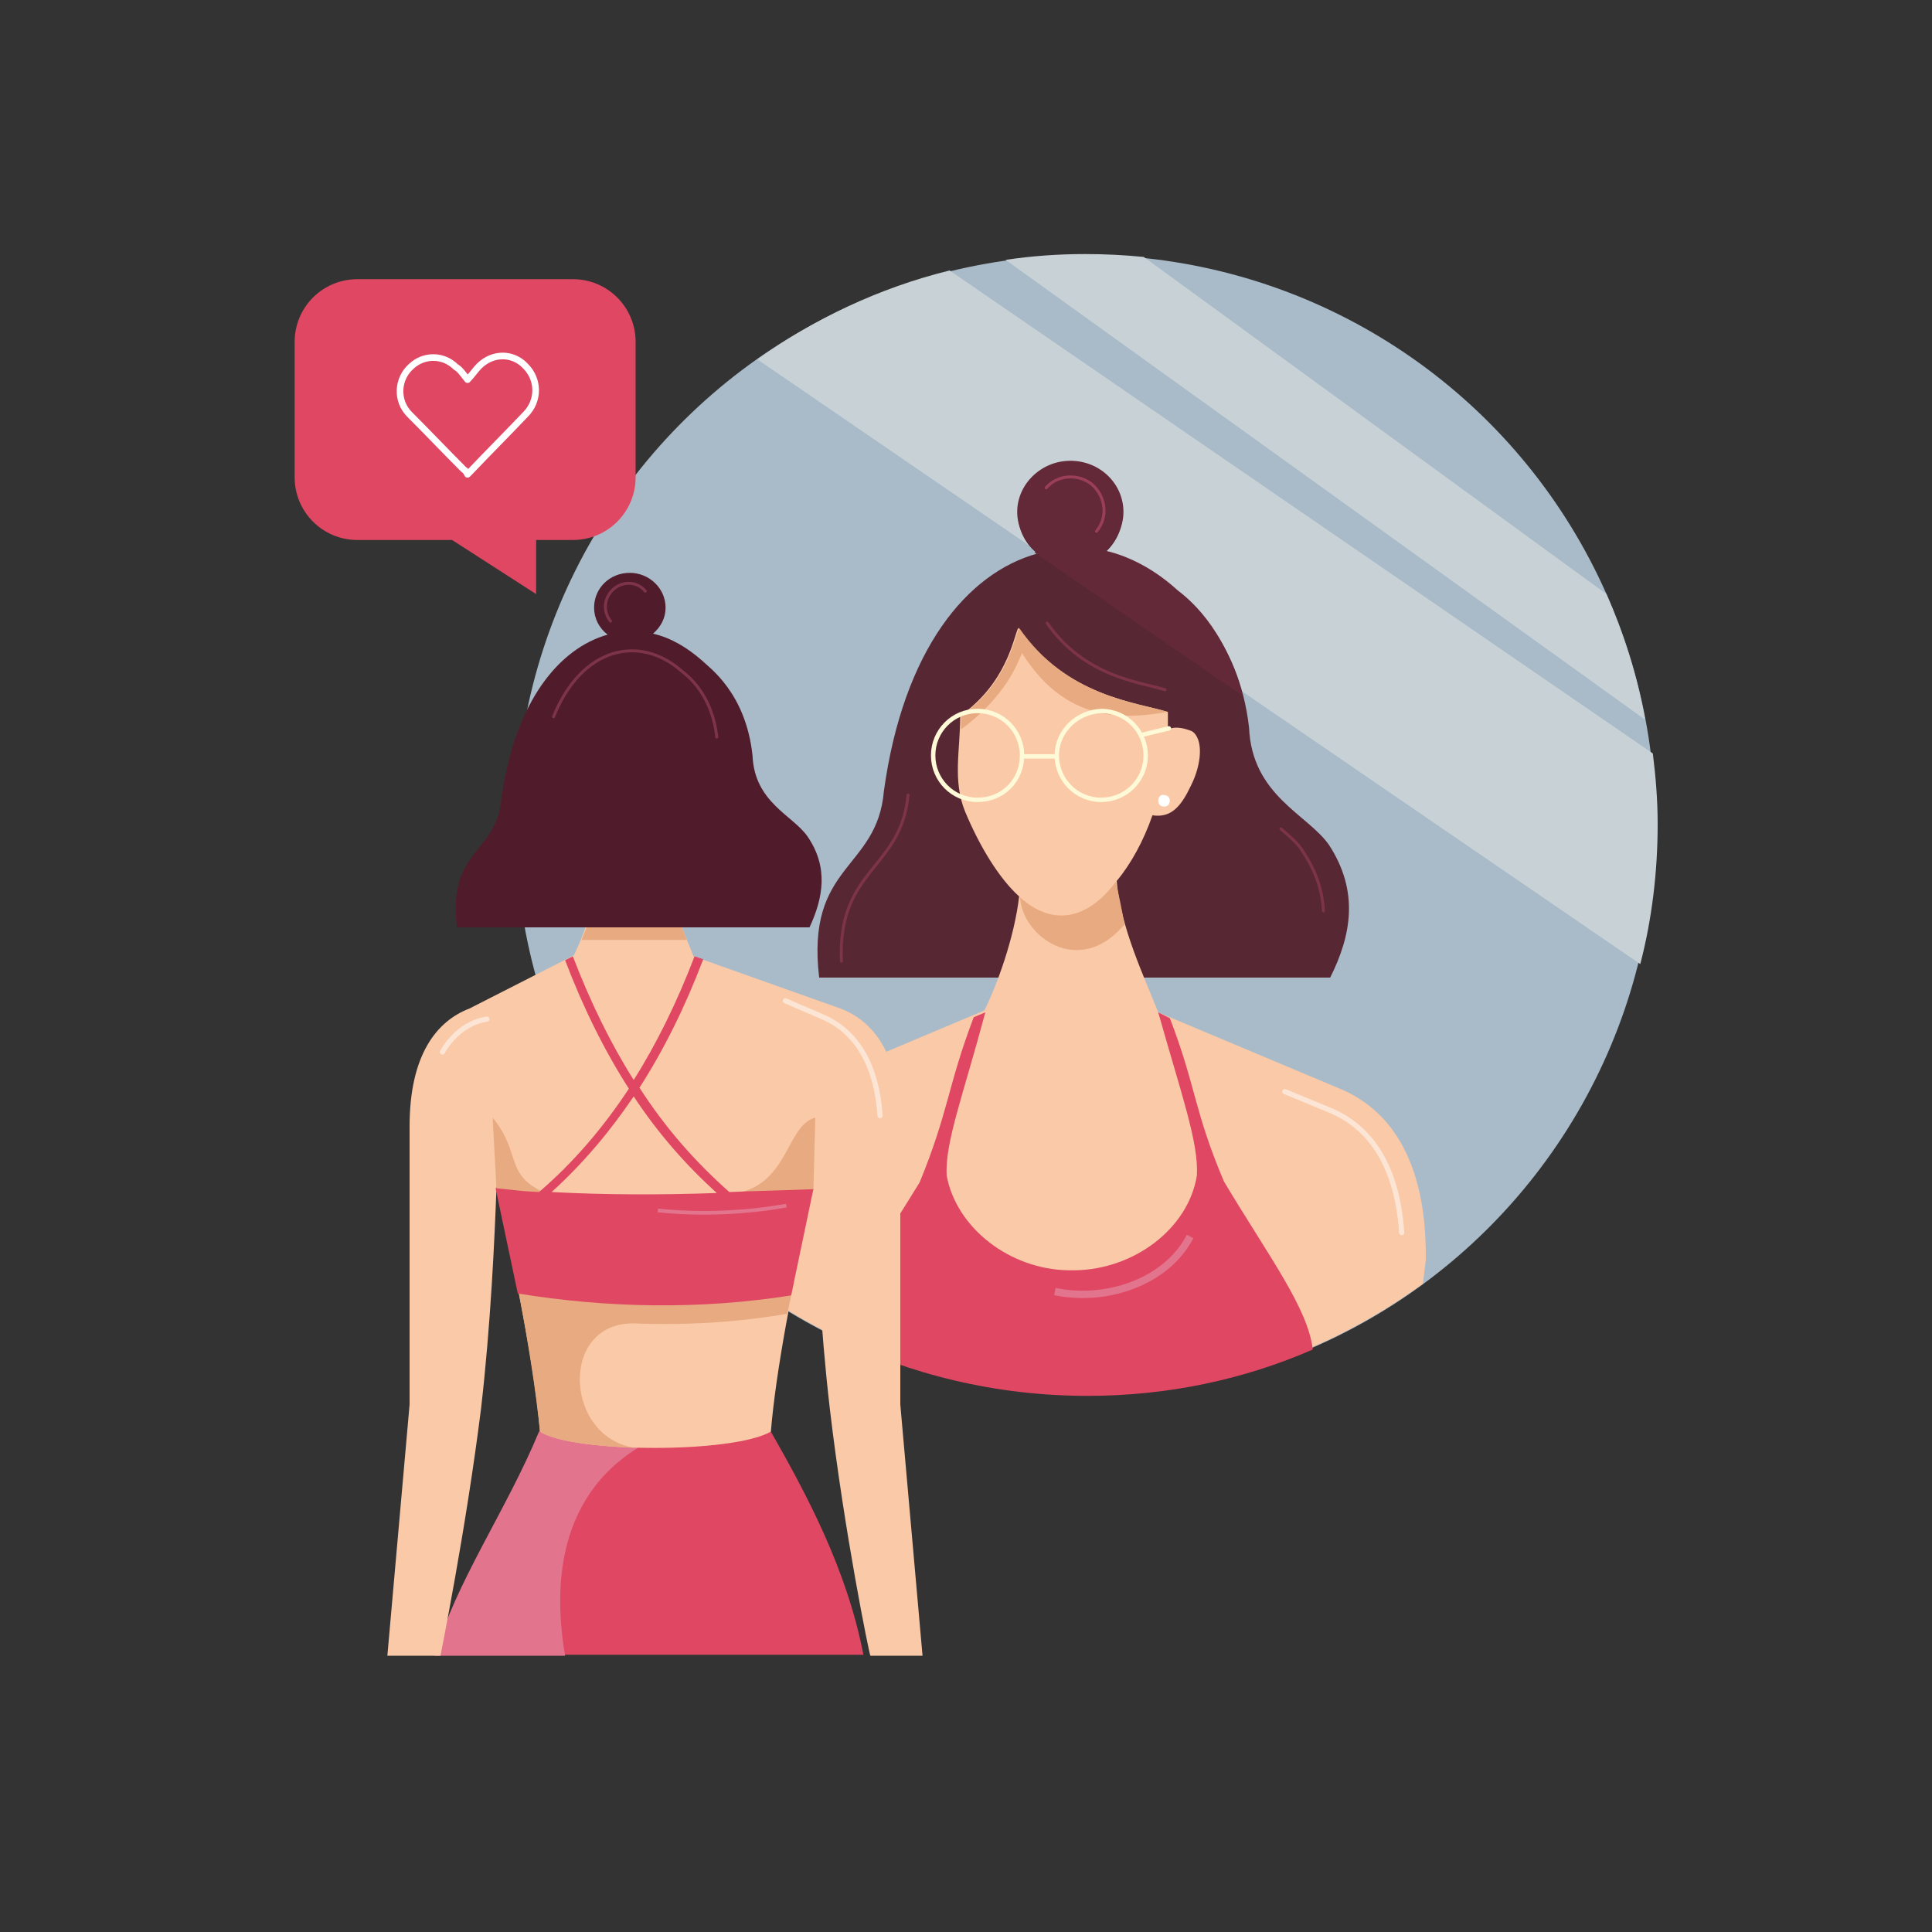 <?xml version="1.0" encoding="utf-8"?>
<!-- Generator: Adobe Illustrator 25.0.0, SVG Export Plug-In . SVG Version: 6.00 Build 0)  -->
<svg version="1.1" id="Vrstva_1" xmlns="http://www.w3.org/2000/svg" xmlns:xlink="http://www.w3.org/1999/xlink" x="0px" y="0px"
	 viewBox="0 0 200 200" style="enable-background:new 0 0 200 200;" xml:space="preserve">
<rect x="0" y="0" width="200" height="200" fill="#333333" stroke="none"/>
<style type="text/css">
	.st0{fill:#A9BBC9;}
	.st1{fill:#C8D2D6;}
	.st2{fill:#572734;}
	.st3{fill:#642939;}
	.st4{fill:#FAC9A7;}
	.st5{fill:none;stroke:#7E3448;stroke-width:0.305;stroke-linecap:round;stroke-miterlimit:10;}
	.st6{fill:#FFFFFF;}
	.st7{fill:none;stroke:#FEF9D6;stroke-width:0.457;stroke-miterlimit:10;}
	.st8{fill:#E8AA80;}
	.st9{fill:none;stroke:#FEF9D6;stroke-width:0.457;stroke-linecap:round;stroke-miterlimit:10;}
	.st10{fill:#E04762;}
	.st11{fill:none;stroke:#FDE5D5;stroke-width:0.533;stroke-linecap:round;stroke-miterlimit:10;}
	.st12{fill:none;stroke:#E2758D;stroke-width:0.762;stroke-miterlimit:10;}
	.st13{fill:none;stroke:#9A3F57;stroke-width:0.305;stroke-linecap:round;stroke-miterlimit:10;}
	.st14{fill:#E2758D;}
	.st15{fill:#501C2B;}
	.st16{fill:none;stroke:#E2758D;stroke-width:0.381;stroke-miterlimit:10;}
	
		.st17{fill-rule:evenodd;clip-rule:evenodd;fill:none;stroke:#FFFFFF;stroke-width:0.686;stroke-linecap:round;stroke-linejoin:round;stroke-miterlimit:10;}
</style>
<g>
	<ellipse transform="matrix(5.186903e-03 -1 1 5.186903e-03 26.376 197.356)" class="st0" cx="112.4" cy="85.4" rx="59" ry="59"/>
	<path class="st1" d="M118.4,26.6c-2-0.2-4-0.3-6.1-0.3c-2.8,0-5.5,0.2-8.2,0.6l66.2,47.6c-0.8-4.5-2.2-8.9-4-13L118.4,26.6z"/>
	<path class="st1" d="M169.8,99.8c1.2-4.6,1.8-9.5,1.8-14.5c0-2.5-0.2-4.9-0.5-7.3L98.3,28c-7.3,1.8-14,5-19.9,9.2L169.8,99.8z"/>
	<g>
		<path class="st2" d="M137.6,87.5c-2.2-3.2-8-5.1-8.3-12.2c-1.1-9.4-6.5-13.2-7.5-14.1c-2.3-2.1-4.8-3.4-7.4-4
			c1.1-1,1.8-2.4,1.8-3.9c0-2.9-2.4-5.2-5.4-5.2c-3,0-5.4,2.3-5.4,5.2c0,1.6,0.8,3.1,2,4c-7.3,2-13.9,10-15.9,24.6
			c-0.7,8.2-8.1,7.5-6.7,19.3h52.9C139.9,96.8,140.7,92.3,137.6,87.5z"/>
		<path class="st3" d="M121.9,61.1c-2.3-2.1-4.9-3.5-7.5-4.1c1.1-1,1.9-2.4,1.9-4c0-2.9-2.4-5.3-5.5-5.3c-3,0-5.5,2.4-5.5,5.3
			c0,1.6,0.8,3.1,2,4.1c-0.1,0-0.1,0-0.2,0.1l21.5,14.8C126.8,64.8,122.8,61.8,121.9,61.1z"/>
		<path class="st4" d="M147.6,130.4c0.1-10.8-4.1-15.7-8.9-17.7l-18.8-7.9c-1.5-3.8-3.9-8.8-4.3-13.6c1.5-1.8,2.8-4.2,3.7-6.8
			c2,0.3,3-1,4-3.1c1.1-2.2,1.3-4.8,0.1-5.6c-1-0.4-1.8-0.5-2.5-0.2c0-0.4,0-1.4,0-1.8c-3.2-1-10.5-1.6-15.5-8.7
			c-0.5,1.1-1.2,5.7-6,9.1c0,3.6-0.8,6.7,0.5,9.9c1.5,3.6,3.5,6.9,5.6,8.8c-0.5,4.3-2.3,9.2-3.6,11.8l-19,8c-4.8,1.9-9,6.9-8.9,17.6
			c10.4,8.8,23.8,14.1,38.4,14.1c7.7,0,15.1-1.5,21.9-4.2c0.1-0.3,0.1-0.6,0.2-0.9c0,0.3,0,0.6,0,0.8c4.6-1.8,8.9-4.3,12.8-7.1
			L147.6,130.4z"/>
		<path class="st5" d="M132.6,85.8c0.9,0.8,1.8,1.5,2.3,2.4c1.4,2.1,2,4.1,2.1,6.1"/>
		<path class="st5" d="M87.1,99.5c-0.4-9.6,6.2-9.5,6.9-17.2"/>
		<path class="st6" d="M119.9,82.9c0,0.4,0.3,0.6,0.6,0.6c0.4,0,0.6-0.3,0.6-0.6c0-0.4-0.3-0.6-0.6-0.6
			C120.2,82.2,119.9,82.5,119.9,82.9z"/>
		<line class="st7" x1="109.5" y1="78.3" x2="106" y2="78.3"/>
		<path class="st8" d="M120.9,73.7c-3.3-1-10.5-1.6-15.4-8.7c-0.5,1.1-1.2,5.7-6,9.1v1.4c4.7-3.5,5.8-6.8,6.3-7.9
			C110.7,75.5,117.5,74.2,120.9,73.7z"/>
		<path class="st5" d="M120.6,71.4c-2.6-0.8-8.3-1.3-12.2-6.9"/>
		<path class="st7" d="M96.6,78.2c0,2.5,2,4.6,4.6,4.6s4.6-2,4.6-4.6c0-2.5-2-4.6-4.6-4.6S96.6,75.7,96.6,78.2z"/>
		<path class="st7" d="M109.4,78.2c0,2.5,2,4.6,4.6,4.6c2.5,0,4.6-2,4.6-4.6c0-2.5-2-4.6-4.6-4.6C111.5,73.7,109.4,75.7,109.4,78.2z
			"/>
		<line class="st9" x1="121" y1="75.4" x2="118.1" y2="76.1"/>
		<path class="st8" d="M105.6,92.9c3.7,3.3,7.3,1.9,9.9-1.6c0.3,1.2,0.7,3.2,0.9,4.4C111.7,101.3,105.8,96.9,105.6,92.9z"/>
		<path class="st10" d="M112.6,144.5c8.3,0,16.2-1.7,23.3-4.8c-0.5-4.3-4.6-9.7-9.2-17.4c-3.1-7.3-2.9-9.9-5.6-16.9l-1.2-0.6
			c2.4,8.5,4.2,13.5,4,16.9c-0.9,5.5-6.5,9.7-12.6,9.8c-0.1,0-0.7,0-0.7,0c-6.1-0.1-11.6-4.4-12.6-9.8c-0.2-3.4,1.7-8.3,4-16.9
			l-1.2,0.5c-2.7,7.1-2.6,9.8-5.6,17.1c-4.2,6.9-8,12-9,16C94.2,142.3,103.1,144.5,112.6,144.5z"/>
		<path class="st11" d="M145.1,127.6c-0.5-7.6-3.8-11.2-7.5-12.7l-4.6-1.9"/>
		<path class="st12" d="M109.2,133.7c5.2,1.1,11.5-0.9,14-5.7"/>
		<path class="st13" d="M113.5,55c1.2-1.4,1-3.5-0.4-4.8c-1.4-1.2-3.6-1.1-4.8,0.3"/>
	</g>
	<g>
		<path class="st10" d="M89.4,171.4c-1.7-8.9-5.9-16.7-9.6-23.2l-23.9-0.1c-3.4,8.2-8.7,15.7-10.8,23.2H89.4z"/>
		<path class="st14" d="M69.4,148.2l-13.6,0c-3.4,8.2-8.7,15.7-10.8,23.2h13.5C57,162.7,58.3,152.6,69.4,148.2z"/>
		<path class="st4" d="M45.6,171.4c0-0.1,2.6-12.8,4.2-25.6c1-8.7,1.4-17.5,1.6-23c2.3,10.4,4,19.4,4.5,25.4
			c3.4,2.2,19.9,2.3,23.9,0c0.5-6.1,2.2-15.1,4.5-25.4c0.2,5.6,0.6,14.4,1.6,23c1.5,12.8,4.1,25.5,4.2,25.6h5.4l-2.3-26l0-28.8
			c0-7.5-2.8-10.9-6.2-12.2L71.8,99c-1.1-2.8-2.9-6.5-3-10H62c0.1,3.2-1.5,7.7-2.6,9.9l-10.8,5.5c-3.4,1.3-6.2,4.8-6.2,12.2l0,28.8
			l-2.3,26H45.6z"/>
		<path class="st11" d="M91.1,115.5c-0.4-6.1-3.1-9.1-6.1-10.3l-3.7-1.6"/>
		<path class="st8" d="M53.5,132.8c1.2,6.1,2,11.4,2.4,15.4c1.5,1,5.6,1.5,10,1.7c-7.5-0.9-8.1-13.1-0.2-12.9
			c5.3,0.2,10.6-0.1,15.8-1l0.7-3.3H53.4L53.5,132.8z"/>
		<path class="st8" d="M51,115.7c3.1,3.8,1.1,6,5.7,7.9l-5.3-0.5L51,115.7z"/>
		<path class="st8" d="M84.4,115.7c-3.3,0.8-2.7,8.4-10.3,7.9l10.1-0.3L84.4,115.7z"/>
		<path class="st10" d="M75.5,123.4c-3.5-3.1-6.6-6.6-9.3-10.8c2.5-3.9,4.7-8.3,6.6-13.3L71.9,99c-1.8,4.7-3.9,9-6.3,12.8
			c-2.4-3.8-4.5-8.1-6.3-12.8l-0.8,0.4c1.9,5,4.1,9.4,6.6,13.3c-2.7,4.1-5.8,7.7-9.3,10.7c-2.2-0.1-2.3-0.2-4.5-0.4l2.3,10.9
			c9.2,1.5,18.8,1.7,28.3,0.2l2.3-11C82.1,123.2,77.6,123.3,75.5,123.4z M57.1,123.4c3.2-2.9,6-6.2,8.5-9.9c2.5,3.8,5.4,7.1,8.6,10
			C68.5,123.7,62.8,123.7,57.1,123.4z"/>
		<path class="st11" d="M45.8,108.9c0.5-0.9,2-3,4.6-3.4"/>
		<path class="st8" d="M71.1,97.3c-0.7-1.8-1.6-3.9-2-5.9h-7.2c-0.3,2.1-1,4.3-1.7,5.9H71.1z"/>
		<path class="st15" d="M83.6,86.6c-1.5-2.2-5.5-3.5-5.7-8.4c-0.7-6.5-4.5-9.1-5.2-9.8c-1.6-1.4-3.3-2.4-5.1-2.8
			c0.8-0.7,1.3-1.6,1.3-2.7c0-2-1.7-3.6-3.7-3.6c-2.1,0-3.7,1.6-3.7,3.6c0,1.1,0.5,2.1,1.4,2.8c-5,1.4-9.6,6.9-11,17
			c-0.5,5.7-5.6,5.2-4.6,13.3h36.5C85.2,93,85.8,89.8,83.6,86.6z"/>
		<path class="st5" d="M63.2,64.3c-0.8-1-0.7-2.4,0.3-3.3c1-0.9,2.5-0.8,3.3,0.2"/>
		<path class="st16" d="M68.1,125.3c4.6,0.5,9.5,0.2,13.3-0.5"/>
		<path class="st5" d="M57.3,74.2c2.9-7.2,8.9-8.6,13.3-4.7c0.5,0.4,3.1,2.3,3.6,6.8"/>
	</g>
	<g>
		<path class="st10" d="M37,28.9h22.3c3.6,0,6.5,2.9,6.5,6.5v14c0,3.6-2.9,6.5-6.5,6.5h-3.8l0,5.6l-8.7-5.6H37
			c-3.6,0-6.5-2.9-6.5-6.5v-14C30.5,31.8,33.4,28.9,37,28.9z"/>
		<path class="st17" d="M48.4,39.3c0.4-0.4,0.8-1,1.2-1.4c1.4-1.4,3.5-1.4,4.8,0c1.4,1.4,1.4,3.6,0,5c-1.9,2-3.9,4-5.8,6
			c0,0-0.1,0.1-0.2,0.2c-0.1-0.2-0.2-0.4-0.4-0.5c-1.9-1.9-3.7-3.8-5.6-5.7c-1.4-1.4-1.3-3.7,0.2-5c1.3-1.2,3.3-1.2,4.6,0.1
			C47.6,38.2,48,38.8,48.4,39.3z"/>
	</g>
</g>
</svg>
